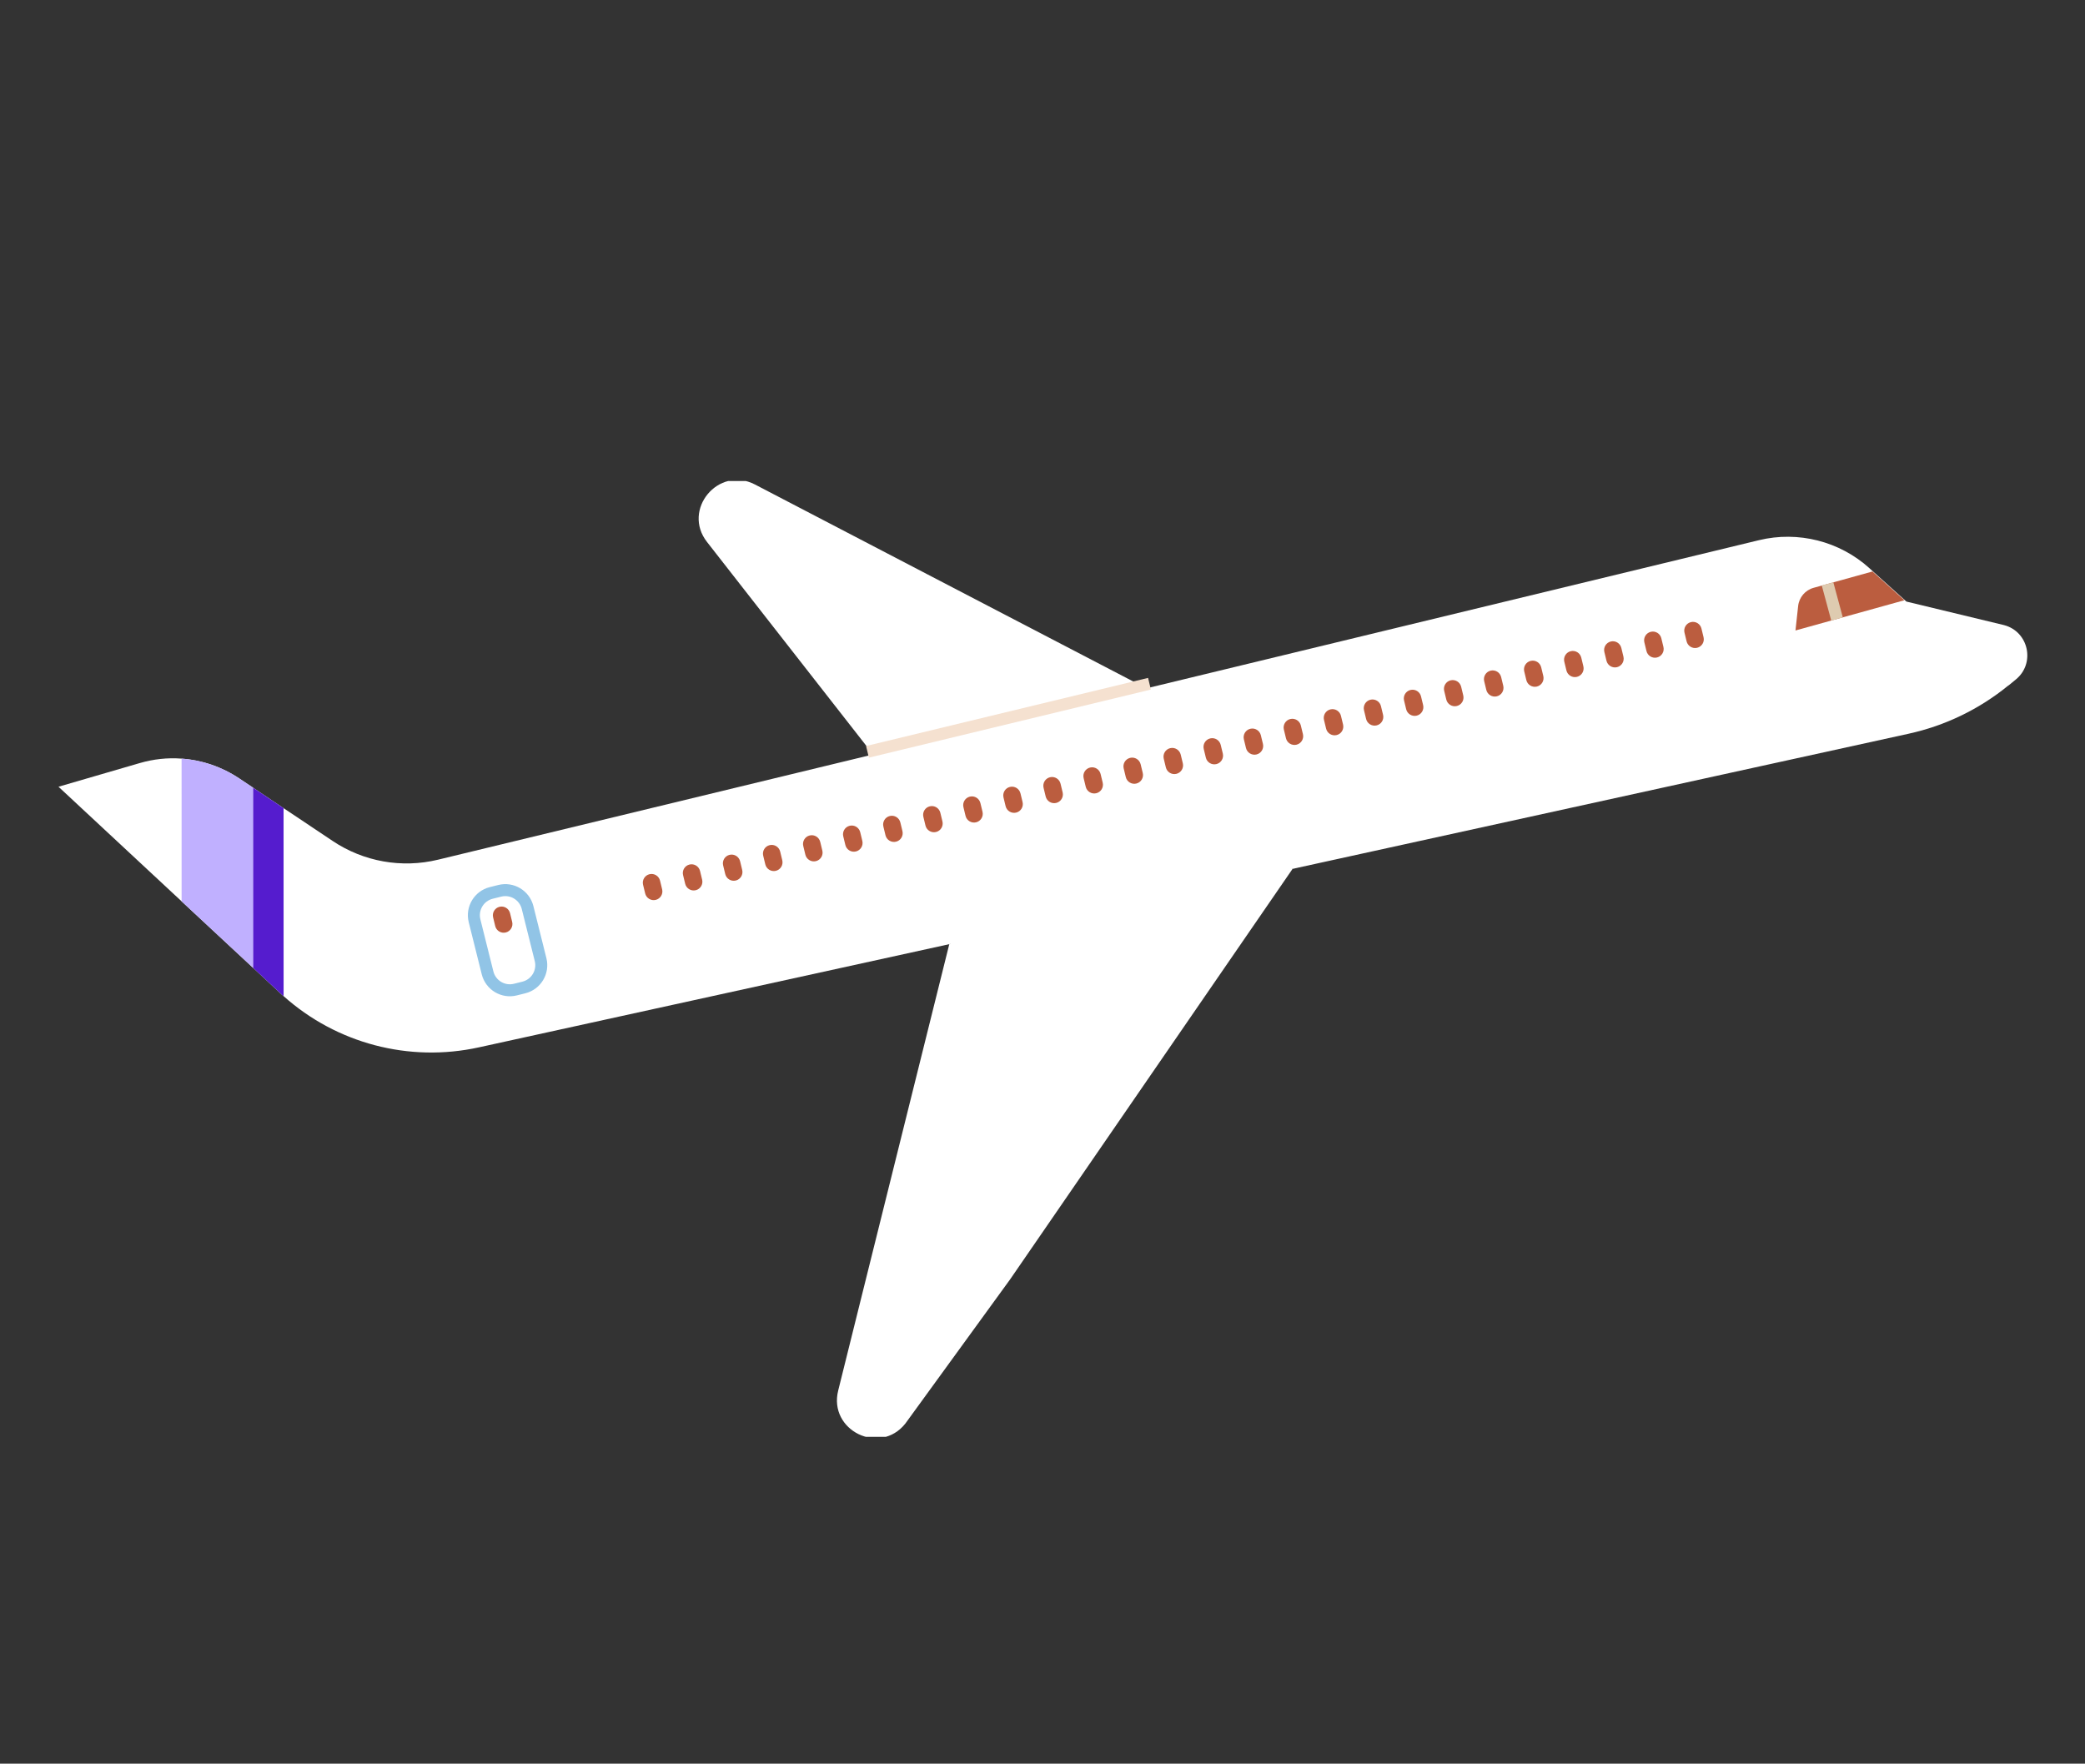 <svg xmlns="http://www.w3.org/2000/svg" xmlns:xlink="http://www.w3.org/1999/xlink" viewBox="0 0 480 406" width="480" height="406" preserveAspectRatio="xMidYMid meet" style="width: 100%; height: 100%; transform: translate3d(0px, 0px, 0px); content-visibility: visible;"><rect x="0" y="0" width="480" height="406" fill="#333333" stroke="none"/><defs><clipPath id="__lottie_element_1352"><rect width="480" height="406" x="0" y="0"></rect></clipPath><clipPath id="__lottie_element_1354"><path d="M0,0 L192,0 L192,93 L0,93z"></path></clipPath><clipPath id="__lottie_element_1358"><path d="M0,0 L2635,0 L2635,1277 L0,1277z"></path></clipPath></defs><g clip-path="url(#__lottie_element_1352)"><g clip-path="url(#__lottie_element_1354)" transform="matrix(2.366,0,0,2.366,12.931,110.731)" opacity="1" style="display: block;"><g clip-path="url(#__lottie_element_1358)" transform="matrix(0.1,0,0,0.1,-35.75,-17.35)" opacity="1" style="display: block;"><g transform="matrix(9.998,0,0,9.998,1214.388,335.052)" opacity="1" style="display: block;"><g opacity="1" transform="matrix(1,0,0,1,0,0)"><path fill="rgb(255,255,255)" fill-opacity="1" d="M12.145,16.265 C12.145,16.265 23.179,5.471 23.179,5.471 C23.179,5.471 23.179,5.465 23.179,5.465 C23.179,5.465 -0.96,-7.1 -0.96,-7.1 C-0.96,-7.1 -17.701,-15.821 -17.701,-15.821 C-21.256,-17.665 -24.83,-13.37 -22.36,-10.219 C-22.36,-10.219 -16.91,-3.243 -16.91,-3.243 C-16.91,-3.243 -5.893,10.851 -5.893,10.851 C-5.893,10.851 12.145,16.265 12.145,16.265z"></path></g></g><g transform="matrix(0.977,-0.215,0.215,0.977,280.01,390.448)" opacity="1" style="display: block;"><g opacity="1" transform="matrix(1,0,0,1,0,0)"><g opacity="1" transform="matrix(9.765,2.147,-2.147,9.765,994.032,309.039)"><g opacity="1" transform="matrix(1,0,0,1,0,0)"><path fill="rgb(255,255,255)" fill-opacity="1" d="M84.199,-5.907 C87.773,-6.685 91.106,-8.3 93.935,-10.614 C93.935,-10.614 93.929,-10.594 93.929,-10.594 C93.929,-10.594 94.647,-11.183 94.647,-11.183 C96.571,-12.752 95.899,-15.828 93.526,-16.469 C93.497,-16.477 93.469,-16.484 93.439,-16.491 C93.439,-16.491 84.009,-18.766 84.009,-18.766 C84.009,-18.766 80.448,-21.976 80.448,-21.976 C80.448,-21.976 80.409,-22.015 80.409,-22.015 C77.501,-24.643 73.47,-25.663 69.66,-24.741 C69.66,-24.741 -58.854,6.318 -58.854,6.318 C-62.383,7.168 -66.094,6.508 -69.113,4.481 C-69.113,4.481 -73.883,1.291 -73.883,1.291 C-73.883,1.291 -76.843,-0.697 -76.843,-0.697 C-76.843,-0.697 -78.183,-1.592 -78.183,-1.592 C-79.875,-2.723 -81.817,-3.384 -83.803,-3.521 C-85.156,-3.626 -86.528,-3.475 -87.861,-3.089 C-87.861,-3.089 -95.767,-0.788 -95.767,-0.788 C-95.767,-0.788 -83.803,10.352 -83.803,10.352 C-83.803,10.352 -76.843,16.83 -76.843,16.83 C-76.843,16.83 -74.217,19.282 -74.217,19.282 C-74.112,19.38 -74.001,19.484 -73.883,19.576 C-68.721,24.198 -61.651,26.061 -54.868,24.57 C-54.868,24.57 84.199,-5.907 84.199,-5.907z"></path></g></g><g opacity="1" transform="matrix(1,0,0,1,0,0)"><g opacity="1" transform="matrix(9.765,2.147,-2.147,9.765,1801.129,293.771)"><g opacity="1" transform="matrix(1,0,0,1,0,0)"><path fill="rgb(187,93,63)" fill-opacity="1" d="M5.299,-0.072 C5.299,-0.072 2.195,-2.869 2.195,-2.869 C2.195,-2.869 -3.53,-1.282 -3.53,-1.282 C-4.347,-1.06 -4.948,-0.354 -5.039,0.489 C-5.039,0.489 -5.3,2.869 -5.3,2.869 C-5.3,2.869 5.3,-0.071 5.3,-0.071 C5.3,-0.071 5.299,-0.072 5.299,-0.072z"></path></g></g><g opacity="1" transform="matrix(9.765,2.147,-2.147,9.765,1784.258,290.534)"><g opacity="1" transform="matrix(1,0,0,1,0,0)"><path stroke-linecap="butt" stroke-linejoin="miter" fill-opacity="0" stroke-miterlimit="4" stroke="rgb(222,203,176)" stroke-opacity="1" stroke-width="1.167" d="M0.461,1.706 C0.461,1.706 -0.461,-1.706 -0.461,-1.706"></path></g></g></g></g><g opacity="1" transform="matrix(9.765,2.147,-2.147,9.765,195.491,201.665)"><g opacity="1" transform="matrix(1,0,0,1,0,0)"><path fill="rgb(192,176,255)" fill-opacity="1" d="M-3.48,-10.181 C-3.48,-10.181 -3.48,3.703 -3.48,3.703 C-3.48,3.703 3.466,10.168 3.466,10.168 C3.466,10.168 3.48,10.181 3.48,10.181 C3.48,10.181 3.48,-7.349 3.48,-7.349 C3.48,-7.349 3.466,-7.358 3.466,-7.358 C3.466,-7.358 2.126,-8.254 2.126,-8.254 C0.438,-9.382 -1.498,-10.042 -3.48,-10.181z"></path></g></g><g opacity="1" transform="matrix(9.765,2.147,-2.147,9.765,237.934,239.545)"><g opacity="1" transform="matrix(1,0,0,1,0,0)"><path fill="rgb(85,28,206)" fill-opacity="1" d="M1.466,-8.16 C1.466,-8.16 -1.48,-10.138 -1.48,-10.138 C-1.48,-10.138 -1.48,7.393 -1.48,7.393 C-1.48,7.393 1.133,9.831 1.133,9.831 C1.133,9.831 1.14,9.837 1.14,9.837 C1.243,9.933 1.351,10.036 1.466,10.126 C1.471,10.13 1.475,10.134 1.48,10.138 C1.48,10.138 1.48,-8.15 1.48,-8.15 C1.48,-8.15 1.466,-8.16 1.466,-8.16z"></path></g></g></g><g transform="matrix(9.998,0,0,9.998,1284.113,403.866)" opacity="1" style="display: block;"><g opacity="1" transform="matrix(1,0,0,1,0,0)"><path stroke-linecap="butt" stroke-linejoin="miter" fill-opacity="0" stroke-miterlimit="4" stroke="rgb(245,225,208)" stroke-opacity="1" stroke-width="1.167" d="M13.722,-3.314 C13.722,-3.314 -13.722,3.314 -13.722,3.314"></path></g></g><g transform="matrix(0.977,-0.215,0.215,0.977,280.011,390.448)" opacity="1" style="display: block;"><g opacity="1" transform="matrix(9.765,2.147,-2.147,9.765,455.07,335.38)"><g opacity="1" transform="matrix(0.97,-0.242,0.242,0.97,0,0)"><path stroke-linecap="butt" stroke-linejoin="miter" fill-opacity="0" stroke-miterlimit="4" stroke="rgb(145,196,230)" stroke-opacity="1" stroke-width="1.167" d="M0.425,-4.847 C0.425,-4.847 -0.425,-4.847 -0.425,-4.847 C-1.659,-4.847 -2.659,-3.846 -2.659,-2.611 C-2.659,-2.611 -2.659,2.611 -2.659,2.611 C-2.659,3.846 -1.659,4.847 -0.425,4.847 C-0.425,4.847 0.425,4.847 0.425,4.847 C1.659,4.847 2.659,3.846 2.659,2.611 C2.659,2.611 2.659,-2.611 2.659,-2.611 C2.659,-3.846 1.659,-4.847 0.425,-4.847z"></path></g></g><g opacity="1" transform="matrix(9.765,2.147,-2.147,9.765,454.686,314.82)"><g opacity="1" transform="matrix(0.972,-0.235,0.235,0.972,0,0)"><path fill="rgb(187,93,63)" fill-opacity="1" d="M0.849,-0.435 C0.849,-0.904 0.469,-1.285 0,-1.285 C-0.469,-1.285 -0.849,-0.904 -0.849,-0.435 C-0.849,-0.435 -0.849,0.435 -0.849,0.435 C-0.849,0.904 -0.469,1.285 0,1.285 C0.469,1.285 0.849,0.904 0.849,0.435 C0.849,0.435 0.849,-0.435 0.849,-0.435z"></path></g></g></g><g transform="matrix(0.977,-0.215,0.215,0.977,280.01,390.447)" opacity="1" style="display: block;"><g opacity="1" transform="matrix(9.765,2.147,-2.147,9.765,1645.915,293.45)"><g opacity="1" transform="matrix(0.972,-0.235,0.235,0.972,0,0)"><path fill="rgb(187,93,63)" fill-opacity="1" d="M0.849,-0.435 C0.849,-0.904 0.469,-1.285 0,-1.285 C-0.469,-1.285 -0.849,-0.904 -0.849,-0.435 C-0.849,-0.435 -0.849,0.435 -0.849,0.435 C-0.849,0.904 -0.469,1.285 0,1.285 C0.469,1.285 0.849,0.904 0.849,0.435 C0.849,0.435 0.849,-0.435 0.849,-0.435z"></path></g></g><g opacity="1" transform="matrix(9.765,2.147,-2.147,9.765,1605.767,294.27)"><g opacity="1" transform="matrix(0.972,-0.235,0.235,0.972,0,0)"><path fill="rgb(187,93,63)" fill-opacity="1" d="M0.849,-0.435 C0.849,-0.904 0.469,-1.285 0,-1.285 C-0.469,-1.285 -0.849,-0.904 -0.849,-0.435 C-0.849,-0.435 -0.849,0.435 -0.849,0.435 C-0.849,0.904 -0.469,1.285 0,1.285 C0.469,1.285 0.849,0.904 0.849,0.435 C0.849,0.435 0.849,-0.435 0.849,-0.435z"></path></g></g><g opacity="1" transform="matrix(9.765,2.147,-2.147,9.765,1565.751,295.118)"><g opacity="1" transform="matrix(0.972,-0.235,0.235,0.972,0,0)"><path fill="rgb(187,93,63)" fill-opacity="1" d="M0.849,-0.435 C0.849,-0.904 0.469,-1.285 0,-1.285 C-0.469,-1.285 -0.849,-0.904 -0.849,-0.435 C-0.849,-0.435 -0.849,0.435 -0.849,0.435 C-0.849,0.904 -0.469,1.285 0,1.285 C0.469,1.285 0.849,0.904 0.849,0.435 C0.849,0.435 0.849,-0.435 0.849,-0.435z"></path></g></g><g opacity="1" transform="matrix(9.765,2.147,-2.147,9.765,1525.669,295.943)"><g opacity="1" transform="matrix(0.972,-0.235,0.235,0.972,0,0)"><path fill="rgb(187,93,63)" fill-opacity="1" d="M0.849,-0.435 C0.849,-0.904 0.469,-1.285 0,-1.285 C-0.469,-1.285 -0.849,-0.904 -0.849,-0.435 C-0.849,-0.435 -0.849,0.435 -0.849,0.435 C-0.849,0.904 -0.469,1.285 0,1.285 C0.469,1.285 0.849,0.904 0.849,0.435 C0.849,0.435 0.849,-0.435 0.849,-0.435z"></path></g></g><g opacity="1" transform="matrix(9.765,2.147,-2.147,9.765,1485.581,296.776)"><g opacity="1" transform="matrix(0.972,-0.235,0.235,0.972,0,0)"><path fill="rgb(187,93,63)" fill-opacity="1" d="M0.849,-0.435 C0.849,-0.904 0.469,-1.285 0,-1.285 C-0.469,-1.285 -0.849,-0.904 -0.849,-0.435 C-0.849,-0.435 -0.849,0.435 -0.849,0.435 C-0.849,0.904 -0.469,1.285 0,1.285 C0.469,1.285 0.849,0.904 0.849,0.435 C0.849,0.435 0.849,-0.435 0.849,-0.435z"></path></g></g><g opacity="1" transform="matrix(9.765,2.147,-2.147,9.765,1445.498,297.682)"><g opacity="1" transform="matrix(0.972,-0.235,0.235,0.972,0,0)"><path fill="rgb(187,93,63)" fill-opacity="1" d="M0.849,-0.435 C0.849,-0.904 0.469,-1.285 0,-1.285 C-0.469,-1.285 -0.849,-0.904 -0.849,-0.435 C-0.849,-0.435 -0.849,0.435 -0.849,0.435 C-0.849,0.904 -0.469,1.285 0,1.285 C0.469,1.285 0.849,0.904 0.849,0.435 C0.849,0.435 0.849,-0.435 0.849,-0.435z"></path></g></g><g opacity="1" transform="matrix(9.765,2.147,-2.147,9.765,1405.486,298.513)"><g opacity="1" transform="matrix(0.972,-0.235,0.235,0.972,0,0)"><path fill="rgb(187,93,63)" fill-opacity="1" d="M0.849,-0.435 C0.849,-0.904 0.469,-1.285 0,-1.285 C-0.469,-1.285 -0.849,-0.904 -0.849,-0.435 C-0.849,-0.435 -0.849,0.435 -0.849,0.435 C-0.849,0.904 -0.469,1.285 0,1.285 C0.469,1.285 0.849,0.904 0.849,0.435 C0.849,0.435 0.849,-0.435 0.849,-0.435z"></path></g></g><g opacity="1" transform="matrix(9.765,2.147,-2.147,9.765,1365.345,299.281)"><g opacity="1" transform="matrix(0.972,-0.235,0.235,0.972,0,0)"><path fill="rgb(187,93,63)" fill-opacity="1" d="M0,-1.285 C0,-1.285 0,-1.285 0,-1.285 C-0.469,-1.285 -0.849,-0.904 -0.849,-0.435 C-0.849,-0.435 -0.849,0.435 -0.849,0.435 C-0.849,0.904 -0.469,1.285 0,1.285 C0.469,1.285 0.849,0.904 0.849,0.435 C0.849,0.435 0.849,-0.435 0.849,-0.435 C0.849,-0.904 0.469,-1.285 0,-1.285z"></path></g></g><g opacity="1" transform="matrix(9.765,2.147,-2.147,9.765,1325.254,300.167)"><g opacity="1" transform="matrix(0.972,-0.235,0.235,0.972,0,0)"><path fill="rgb(187,93,63)" fill-opacity="1" d="M0,-1.285 C0,-1.285 0,-1.285 0,-1.285 C-0.469,-1.285 -0.849,-0.904 -0.849,-0.435 C-0.849,-0.435 -0.849,0.435 -0.849,0.435 C-0.849,0.904 -0.469,1.285 0,1.285 C0.469,1.285 0.849,0.904 0.849,0.435 C0.849,0.435 0.849,-0.435 0.849,-0.435 C0.849,-0.904 0.469,-1.285 0,-1.285z"></path></g></g><g opacity="1" transform="matrix(9.765,2.147,-2.147,9.765,1285.229,300.995)"><g opacity="1" transform="matrix(0.972,-0.235,0.235,0.972,0,0)"><path fill="rgb(187,93,63)" fill-opacity="1" d="M0,-1.285 C0,-1.285 0,-1.285 0,-1.285 C-0.469,-1.285 -0.849,-0.904 -0.849,-0.435 C-0.849,-0.435 -0.849,0.435 -0.849,0.435 C-0.849,0.904 -0.469,1.285 0,1.285 C0.469,1.285 0.849,0.904 0.849,0.435 C0.849,0.435 0.849,-0.435 0.849,-0.435 C0.849,-0.904 0.469,-1.285 0,-1.285z"></path></g></g><g opacity="1" transform="matrix(9.765,2.147,-2.147,9.765,1245.098,301.757)"><g opacity="1" transform="matrix(0.972,-0.235,0.235,0.972,0,0)"><path fill="rgb(187,93,63)" fill-opacity="1" d="M0,-1.285 C0,-1.285 0,-1.285 0,-1.285 C-0.469,-1.285 -0.849,-0.904 -0.849,-0.435 C-0.849,-0.435 -0.849,0.435 -0.849,0.435 C-0.849,0.904 -0.469,1.285 0,1.285 C0.469,1.285 0.849,0.904 0.849,0.435 C0.849,0.435 0.849,-0.435 0.849,-0.435 C0.849,-0.904 0.469,-1.285 0,-1.285z"></path></g></g><g opacity="1" transform="matrix(9.765,2.147,-2.147,9.765,1205.069,302.665)"><g opacity="1" transform="matrix(0.972,-0.235,0.235,0.972,0,0)"><path fill="rgb(187,93,63)" fill-opacity="1" d="M0,-1.285 C0,-1.285 0,-1.285 0,-1.285 C-0.469,-1.285 -0.849,-0.904 -0.849,-0.435 C-0.849,-0.435 -0.849,0.435 -0.849,0.435 C-0.849,0.904 -0.469,1.285 0,1.285 C0.469,1.285 0.849,0.904 0.849,0.435 C0.849,0.435 0.849,-0.435 0.849,-0.435 C0.849,-0.904 0.469,-1.285 0,-1.285z"></path></g></g><g opacity="1" transform="matrix(9.765,2.147,-2.147,9.765,1164.932,303.433)"><g opacity="1" transform="matrix(0.972,-0.235,0.235,0.972,0,0)"><path fill="rgb(187,93,63)" fill-opacity="1" d="M0,-1.285 C0,-1.285 0,-1.285 0,-1.285 C-0.469,-1.285 -0.849,-0.904 -0.849,-0.435 C-0.849,-0.435 -0.849,0.435 -0.849,0.435 C-0.849,0.904 -0.469,1.285 0,1.285 C0.469,1.285 0.849,0.904 0.849,0.435 C0.849,0.435 0.849,-0.435 0.849,-0.435 C0.849,-0.904 0.469,-1.285 0,-1.285z"></path></g></g><g opacity="1" transform="matrix(9.765,2.147,-2.147,9.765,1124.907,304.324)"><g opacity="1" transform="matrix(0.972,-0.235,0.235,0.972,0,0)"><path fill="rgb(187,93,63)" fill-opacity="1" d="M0,-1.285 C0,-1.285 0,-1.285 0,-1.285 C-0.469,-1.285 -0.849,-0.904 -0.849,-0.435 C-0.849,-0.435 -0.849,0.435 -0.849,0.435 C-0.849,0.904 -0.469,1.285 0,1.285 C0.469,1.285 0.849,0.904 0.849,0.435 C0.849,0.435 0.849,-0.435 0.849,-0.435 C0.849,-0.904 0.469,-1.285 0,-1.285z"></path></g></g><g opacity="1" transform="matrix(9.765,2.147,-2.147,9.765,1084.825,305.168)"><g opacity="1" transform="matrix(0.972,-0.235,0.235,0.972,0,0)"><path fill="rgb(187,93,63)" fill-opacity="1" d="M0,-1.285 C0,-1.285 0,-1.285 0,-1.285 C-0.469,-1.285 -0.849,-0.904 -0.849,-0.435 C-0.849,-0.435 -0.849,0.435 -0.849,0.435 C-0.849,0.904 -0.469,1.285 0,1.285 C0.469,1.285 0.849,0.904 0.849,0.435 C0.849,0.435 0.849,-0.435 0.849,-0.435 C0.849,-0.904 0.469,-1.285 0,-1.285z"></path></g></g><g opacity="1" transform="matrix(9.765,2.147,-2.147,9.765,1044.747,305.994)"><g opacity="1" transform="matrix(0.972,-0.235,0.235,0.972,0,0)"><path fill="rgb(187,93,63)" fill-opacity="1" d="M0,-1.285 C0,-1.285 0,-1.285 0,-1.285 C-0.469,-1.285 -0.849,-0.904 -0.849,-0.435 C-0.849,-0.435 -0.849,0.435 -0.849,0.435 C-0.849,0.904 -0.469,1.285 0,1.285 C0.469,1.285 0.849,0.904 0.849,0.435 C0.849,0.435 0.849,-0.435 0.849,-0.435 C0.849,-0.904 0.469,-1.285 0,-1.285z"></path></g></g><g opacity="1" transform="matrix(9.765,2.147,-2.147,9.765,1004.667,306.828)"><g opacity="1" transform="matrix(0.972,-0.235,0.235,0.972,0,0)"><path fill="rgb(187,93,63)" fill-opacity="1" d="M0,-1.285 C0,-1.285 0,-1.285 0,-1.285 C-0.469,-1.285 -0.849,-0.904 -0.849,-0.435 C-0.849,-0.435 -0.849,0.435 -0.849,0.435 C-0.849,0.904 -0.469,1.285 0,1.285 C0.469,1.285 0.849,0.904 0.849,0.435 C0.849,0.435 0.849,-0.435 0.849,-0.435 C0.849,-0.904 0.469,-1.285 0,-1.285z"></path></g></g><g opacity="1" transform="matrix(9.765,2.147,-2.147,9.765,964.582,307.644)"><g opacity="1" transform="matrix(0.972,-0.235,0.235,0.972,0,0)"><path fill="rgb(187,93,63)" fill-opacity="1" d="M0,-1.285 C0,-1.285 0,-1.285 0,-1.285 C-0.469,-1.285 -0.849,-0.904 -0.849,-0.435 C-0.849,-0.435 -0.849,0.435 -0.849,0.435 C-0.849,0.904 -0.469,1.285 0,1.285 C0.469,1.285 0.849,0.904 0.849,0.435 C0.849,0.435 0.849,-0.435 0.849,-0.435 C0.849,-0.904 0.469,-1.285 0,-1.285z"></path></g></g><g opacity="1" transform="matrix(9.765,2.147,-2.147,9.765,924.494,308.495)"><g opacity="1" transform="matrix(0.972,-0.235,0.235,0.972,0,0)"><path fill="rgb(187,93,63)" fill-opacity="1" d="M0,-1.285 C0,-1.285 0,-1.285 0,-1.285 C-0.469,-1.285 -0.849,-0.904 -0.849,-0.435 C-0.849,-0.435 -0.849,0.435 -0.849,0.435 C-0.849,0.904 -0.469,1.285 0,1.285 C0.469,1.285 0.849,0.904 0.849,0.435 C0.849,0.435 0.849,-0.435 0.849,-0.435 C0.849,-0.904 0.469,-1.285 0,-1.285z"></path></g></g><g opacity="1" transform="matrix(9.765,2.147,-2.147,9.765,884.408,309.319)"><g opacity="1" transform="matrix(0.972,-0.235,0.235,0.972,0,0)"><path fill="rgb(187,93,63)" fill-opacity="1" d="M0,-1.285 C0,-1.285 0,-1.285 0,-1.285 C-0.469,-1.285 -0.849,-0.904 -0.849,-0.435 C-0.849,-0.435 -0.849,0.435 -0.849,0.435 C-0.849,0.904 -0.469,1.285 0,1.285 C0.469,1.285 0.849,0.904 0.849,0.435 C0.849,0.435 0.849,-0.435 0.849,-0.435 C0.849,-0.904 0.469,-1.285 0,-1.285z"></path></g></g><g opacity="1" transform="matrix(9.765,2.147,-2.147,9.765,844.393,310.159)"><g opacity="1" transform="matrix(0.972,-0.235,0.235,0.972,0,0)"><path fill="rgb(187,93,63)" fill-opacity="1" d="M0,-1.285 C0,-1.285 0,-1.285 0,-1.285 C-0.469,-1.285 -0.849,-0.904 -0.849,-0.435 C-0.849,-0.435 -0.849,0.435 -0.849,0.435 C-0.849,0.904 -0.469,1.285 0,1.285 C0.469,1.285 0.849,0.904 0.849,0.435 C0.849,0.435 0.849,-0.435 0.849,-0.435 C0.849,-0.904 0.469,-1.285 0,-1.285z"></path></g></g><g opacity="1" transform="matrix(9.765,2.147,-2.147,9.765,804.239,311.049)"><g opacity="1" transform="matrix(0.972,-0.235,0.235,0.972,0,0)"><path fill="rgb(187,93,63)" fill-opacity="1" d="M0,-1.285 C0,-1.285 0,-1.285 0,-1.285 C-0.469,-1.285 -0.849,-0.904 -0.849,-0.435 C-0.849,-0.435 -0.849,0.435 -0.849,0.435 C-0.849,0.904 -0.469,1.285 0,1.285 C0.469,1.285 0.849,0.904 0.849,0.435 C0.849,0.435 0.849,-0.435 0.849,-0.435 C0.849,-0.904 0.469,-1.285 0,-1.285z"></path></g></g><g opacity="1" transform="matrix(9.765,2.147,-2.147,9.765,764.225,311.889)"><g opacity="1" transform="matrix(0.972,-0.235,0.235,0.972,0,0)"><path fill="rgb(187,93,63)" fill-opacity="1" d="M0,-1.285 C0,-1.285 0,-1.285 0,-1.285 C-0.469,-1.285 -0.849,-0.904 -0.849,-0.435 C-0.849,-0.435 -0.849,0.435 -0.849,0.435 C-0.849,0.904 -0.469,1.285 0,1.285 C0.469,1.285 0.849,0.904 0.849,0.435 C0.849,0.435 0.849,-0.435 0.849,-0.435 C0.849,-0.904 0.469,-1.285 0,-1.285z"></path></g></g><g opacity="1" transform="matrix(9.765,2.147,-2.147,9.765,724.147,312.715)"><g opacity="1" transform="matrix(0.972,-0.235,0.235,0.972,0,0)"><path fill="rgb(187,93,63)" fill-opacity="1" d="M0,-1.285 C0,-1.285 0,-1.285 0,-1.285 C-0.469,-1.285 -0.849,-0.904 -0.849,-0.435 C-0.849,-0.435 -0.849,0.435 -0.849,0.435 C-0.849,0.904 -0.469,1.285 0,1.285 C0.469,1.285 0.849,0.904 0.849,0.435 C0.849,0.435 0.849,-0.435 0.849,-0.435 C0.849,-0.904 0.469,-1.285 0,-1.285z"></path></g></g><g opacity="1" transform="matrix(9.765,2.147,-2.147,9.765,684.058,313.548)"><g opacity="1" transform="matrix(0.972,-0.235,0.235,0.972,0,0)"><path fill="rgb(187,93,63)" fill-opacity="1" d="M0,-1.285 C0,-1.285 0,-1.285 0,-1.285 C-0.469,-1.285 -0.849,-0.904 -0.849,-0.435 C-0.849,-0.435 -0.849,0.435 -0.849,0.435 C-0.849,0.904 -0.469,1.285 0,1.285 C0.469,1.285 0.849,0.904 0.849,0.435 C0.849,0.435 0.849,-0.435 0.849,-0.435 C0.849,-0.904 0.469,-1.285 0,-1.285z"></path></g></g><g opacity="1" transform="matrix(9.765,2.147,-2.147,9.765,643.974,314.381)"><g opacity="1" transform="matrix(0.972,-0.235,0.235,0.972,0,0)"><path fill="rgb(187,93,63)" fill-opacity="1" d="M0,-1.285 C0,-1.285 0,-1.285 0,-1.285 C-0.469,-1.285 -0.849,-0.904 -0.849,-0.435 C-0.849,-0.435 -0.849,0.435 -0.849,0.435 C-0.849,0.904 -0.469,1.285 0,1.285 C0.469,1.285 0.849,0.904 0.849,0.435 C0.849,0.435 0.849,-0.435 0.849,-0.435 C0.849,-0.904 0.469,-1.285 0,-1.285z"></path></g></g><g opacity="1" transform="matrix(9.765,2.147,-2.147,9.765,603.953,315.211)"><g opacity="1" transform="matrix(0.972,-0.235,0.235,0.972,0,0)"><path fill="rgb(187,93,63)" fill-opacity="1" d="M0,-1.285 C0,-1.285 0,-1.285 0,-1.285 C-0.469,-1.285 -0.849,-0.904 -0.849,-0.435 C-0.849,-0.435 -0.849,0.435 -0.849,0.435 C-0.849,0.904 -0.469,1.285 0,1.285 C0.469,1.285 0.849,0.904 0.849,0.435 C0.849,0.435 0.849,-0.435 0.849,-0.435 C0.849,-0.904 0.469,-1.285 0,-1.285z"></path></g></g></g><g transform="matrix(9.998,0,0,9.998,1338.829,781.427)" opacity="1" style="display: block;"><g opacity="1" transform="matrix(1,0,0,1,0,0)"><path fill="rgb(255,255,255)" fill-opacity="1" d="M3.626,-24.796 C3.626,-24.796 22.168,-23.045 22.168,-23.045 C22.168,-23.045 22.161,-23.039 22.161,-23.039 C22.161,-23.039 -5.316,16.892 -5.316,16.892 C-5.316,16.892 -15.51,30.921 -15.51,30.921 C-18,34.052 -23.018,31.588 -22.044,27.705 C-22.044,27.705 -19.908,19.114 -19.908,19.114 C-19.908,19.114 -11.236,-15.723 -11.236,-15.723 C-11.236,-15.723 3.626,-24.796 3.626,-24.796z"></path></g></g></g></g></g></svg>